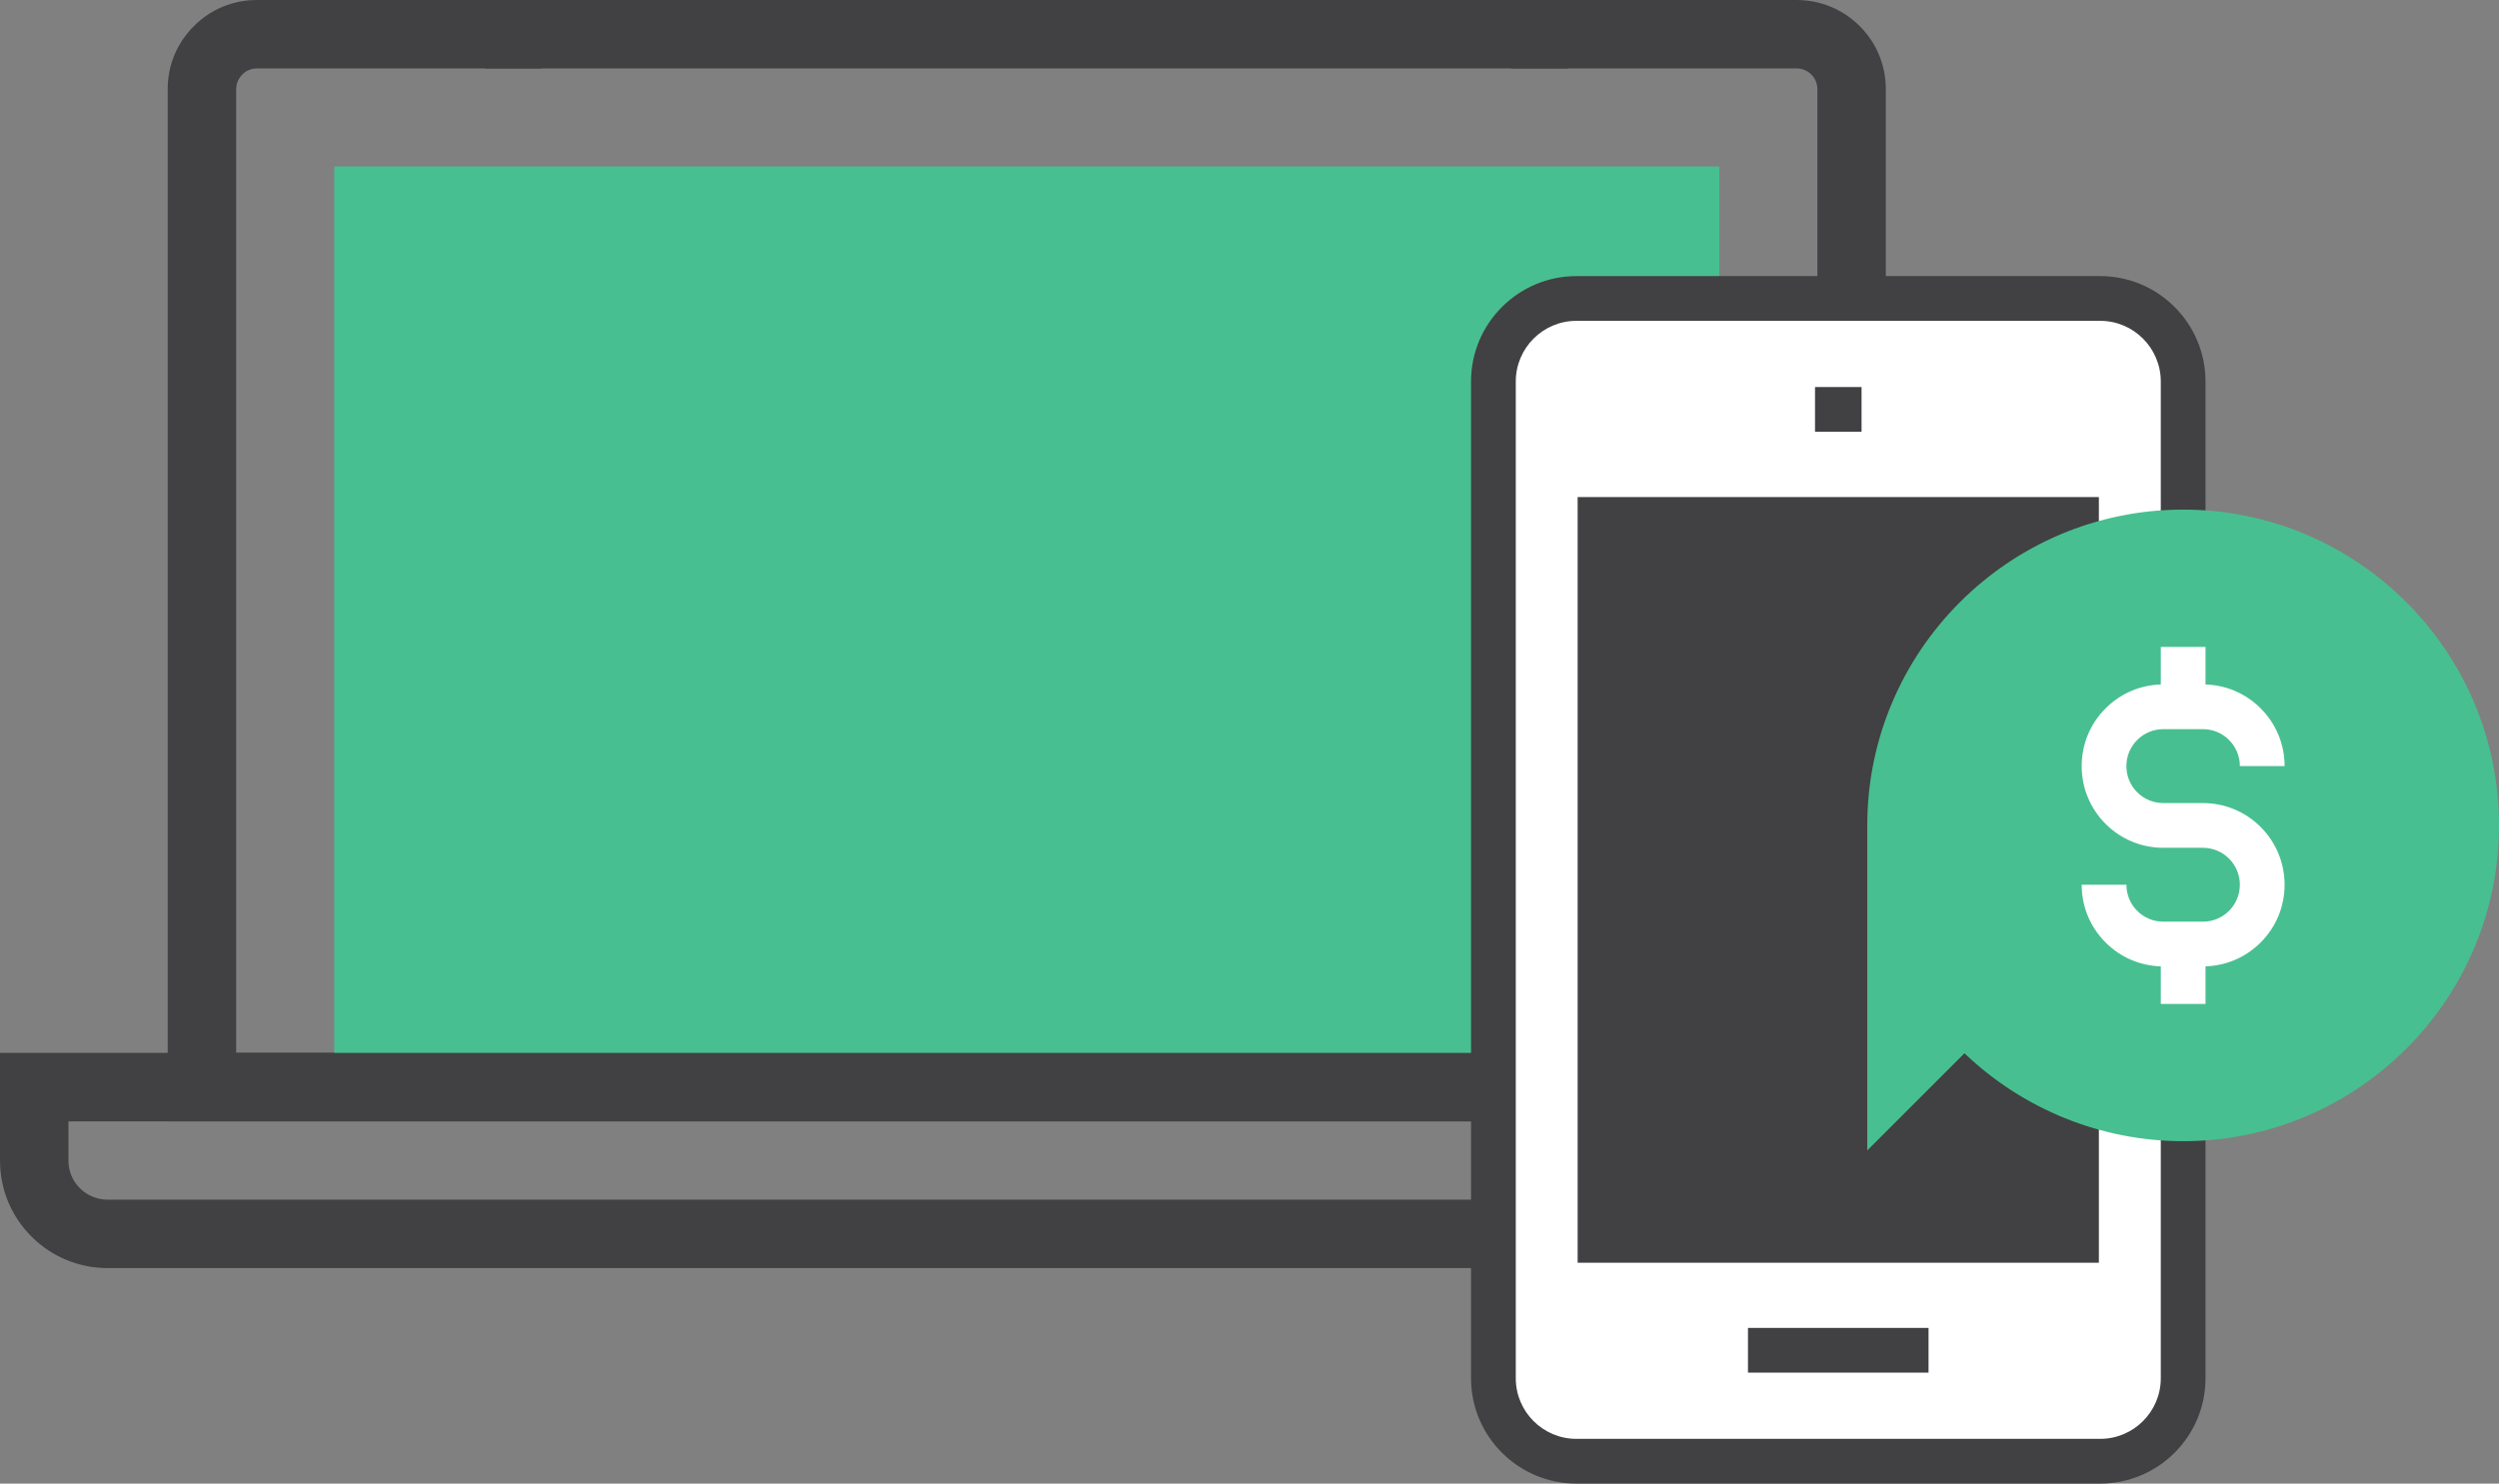 <?xml version="1.0" encoding="UTF-8"?>
<svg id="Layer_1" xmlns="http://www.w3.org/2000/svg" viewBox="0 0 167.124 99.244">
  <rect x="0" y="0" width="167.124" height="99.244" fill="#808080" stroke="none"/>
  <defs>
    <style>
      .cls-1 {
        fill: #fff;
      }

      .cls-2 {
        fill: #48bf91;
      }

      .cls-3 {
        fill: #414042;
      }
    </style>
  </defs>
  <g>
    <path class="cls-3" d="M126.115,75.01H11.215V5.959c0-1.601.626-3.1,1.762-4.221,1.101-1.114,2.603-1.738,4.208-1.738h19.079v4.577h-19.079c-.215,0-.628.052-.972.399-.368.364-.419.771-.419.982v64.472h105.745V5.959c0-.214-.052-.624-.399-.971-.266-.266-.617-.411-.992-.411h-19.08V0h19.08c1.596,0,3.098.621,4.226,1.749,1.123,1.123,1.742,2.616,1.742,4.21v69.051Z" />
    <rect class="cls-3" x="32.434" width="72.462" height="4.577" />
    <rect class="cls-2" x="22.355" y="11.135" width="92.624" height="61.587" />
    <path class="cls-3" d="M130.132,84.828H7.198c-1.915,0-3.721-.746-5.085-2.1-1.364-1.361-2.112-3.17-2.112-5.098v-7.198h137.331v7.198c0,1.926-.749,3.734-2.108,5.091-1.365,1.359-3.172,2.107-5.09,2.107ZM4.577,75.011v2.62c0,.703.272,1.361.764,1.853.497.493,1.158.767,1.857.767h122.935c.7,0,1.359-.273,1.859-.768.488-.489.76-1.147.76-1.851v-2.62H4.577Z" />
  </g>
  <g>
    <rect class="cls-1" x="100.856" y="20.163" width="45.144" height="77.846" rx="4.183" ry="4.183" />
    <g>
      <path class="cls-3" d="M131.393,68.326l-5.022,5.022v-18.133c0-8.882,5.901-16.381,13.994-18.804v-3.159h-34.858v51.219h34.858v-10.454c-3.5-1.049-6.592-3.042-8.973-5.692Z" />
      <g>
        <rect class="cls-3" x="121.382" y="25.891" width="3.112" height="2.991" />
        <rect class="cls-3" x="116.898" y="88.83" width="12.076" height="2.991" />
        <path class="cls-3" d="M140.452,99.244h-35.028c-3.885,0-7.046-3.159-7.046-7.041V25.518c0-3.886,3.161-7.048,7.046-7.048h35.028c3.884,0,7.044,3.161,7.044,7.048v10.068h-2.991v-10.068c0-2.237-1.819-4.056-4.053-4.056h-35.028c-2.235,0-4.054,1.819-4.054,4.056v66.684c0,2.233,1.819,4.05,4.054,4.05h35.028c2.235,0,4.053-1.817,4.053-4.05v-17.358h2.991v17.358c0,3.883-3.16,7.041-7.044,7.041Z" />
      </g>
      <polygon class="cls-2" points="126.364 72.304 126.743 49.82 133.673 39.946 143.922 35.041 155.038 37.082 164.133 47.281 165.775 57.525 162.743 66.316 155.796 72.304 148.09 75.209 137.354 73.349 131.922 68.135 126.364 72.304" />
      <g>
        <g>
          <path class="cls-1" d="M147.321,64.647h-2.643c-1.461,0-2.834-.569-3.865-1.601-1.029-1.029-1.598-2.401-1.598-3.861h2.992c0,.661.256,1.28.721,1.745.468.468,1.089.725,1.75.725h2.643c.661,0,1.283-.258,1.751-.725.464-.466.721-1.087.721-1.745,0-.66-.257-1.281-.723-1.749-.466-.466-1.087-.723-1.749-.723h-2.643c-1.461,0-2.834-.568-3.865-1.6-1.03-1.03-1.598-2.402-1.598-3.864,0-1.463.569-2.836,1.6-3.864,1.028-1.03,2.401-1.6,3.863-1.6h2.643c1.461,0,2.834.569,3.867,1.602,1.03,1.032,1.598,2.404,1.598,3.862h-2.992c0-.66-.257-1.28-.723-1.748-.467-.467-1.088-.724-1.75-.724h-2.643c-.661,0-1.282.257-1.749.724-.467.466-.723,1.086-.723,1.748s.256,1.283.721,1.748c.467.467,1.088.724,1.75.724h2.643c1.461,0,2.835.569,3.867,1.601,1.03,1.034,1.598,2.405,1.598,3.863,0,1.455-.567,2.825-1.597,3.859-1.036,1.034-2.408,1.603-3.868,1.603Z" />
          <rect class="cls-1" x="144.506" y="43.275" width="2.991" height="4.007" />
          <rect class="cls-1" x="144.506" y="63.151" width="2.991" height="4.007" />
        </g>
        <path class="cls-2" d="M124.876,76.959v-21.744c0-11.649,9.476-21.125,21.125-21.125,11.647,0,21.123,9.477,21.123,21.126s-9.476,21.124-21.123,21.124h0c-5.459-.001-10.705-2.128-14.625-5.883l-6.501,6.502ZM131.452,66.153l1.055,1.174c3.439,3.826,8.357,6.021,13.495,6.022,9.998,0,18.131-8.135,18.131-18.133s-8.133-18.135-18.131-18.135c-9.999.001-18.135,8.135-18.135,18.134v14.521l3.585-3.584Z" />
      </g>
    </g>
  </g>
</svg>
